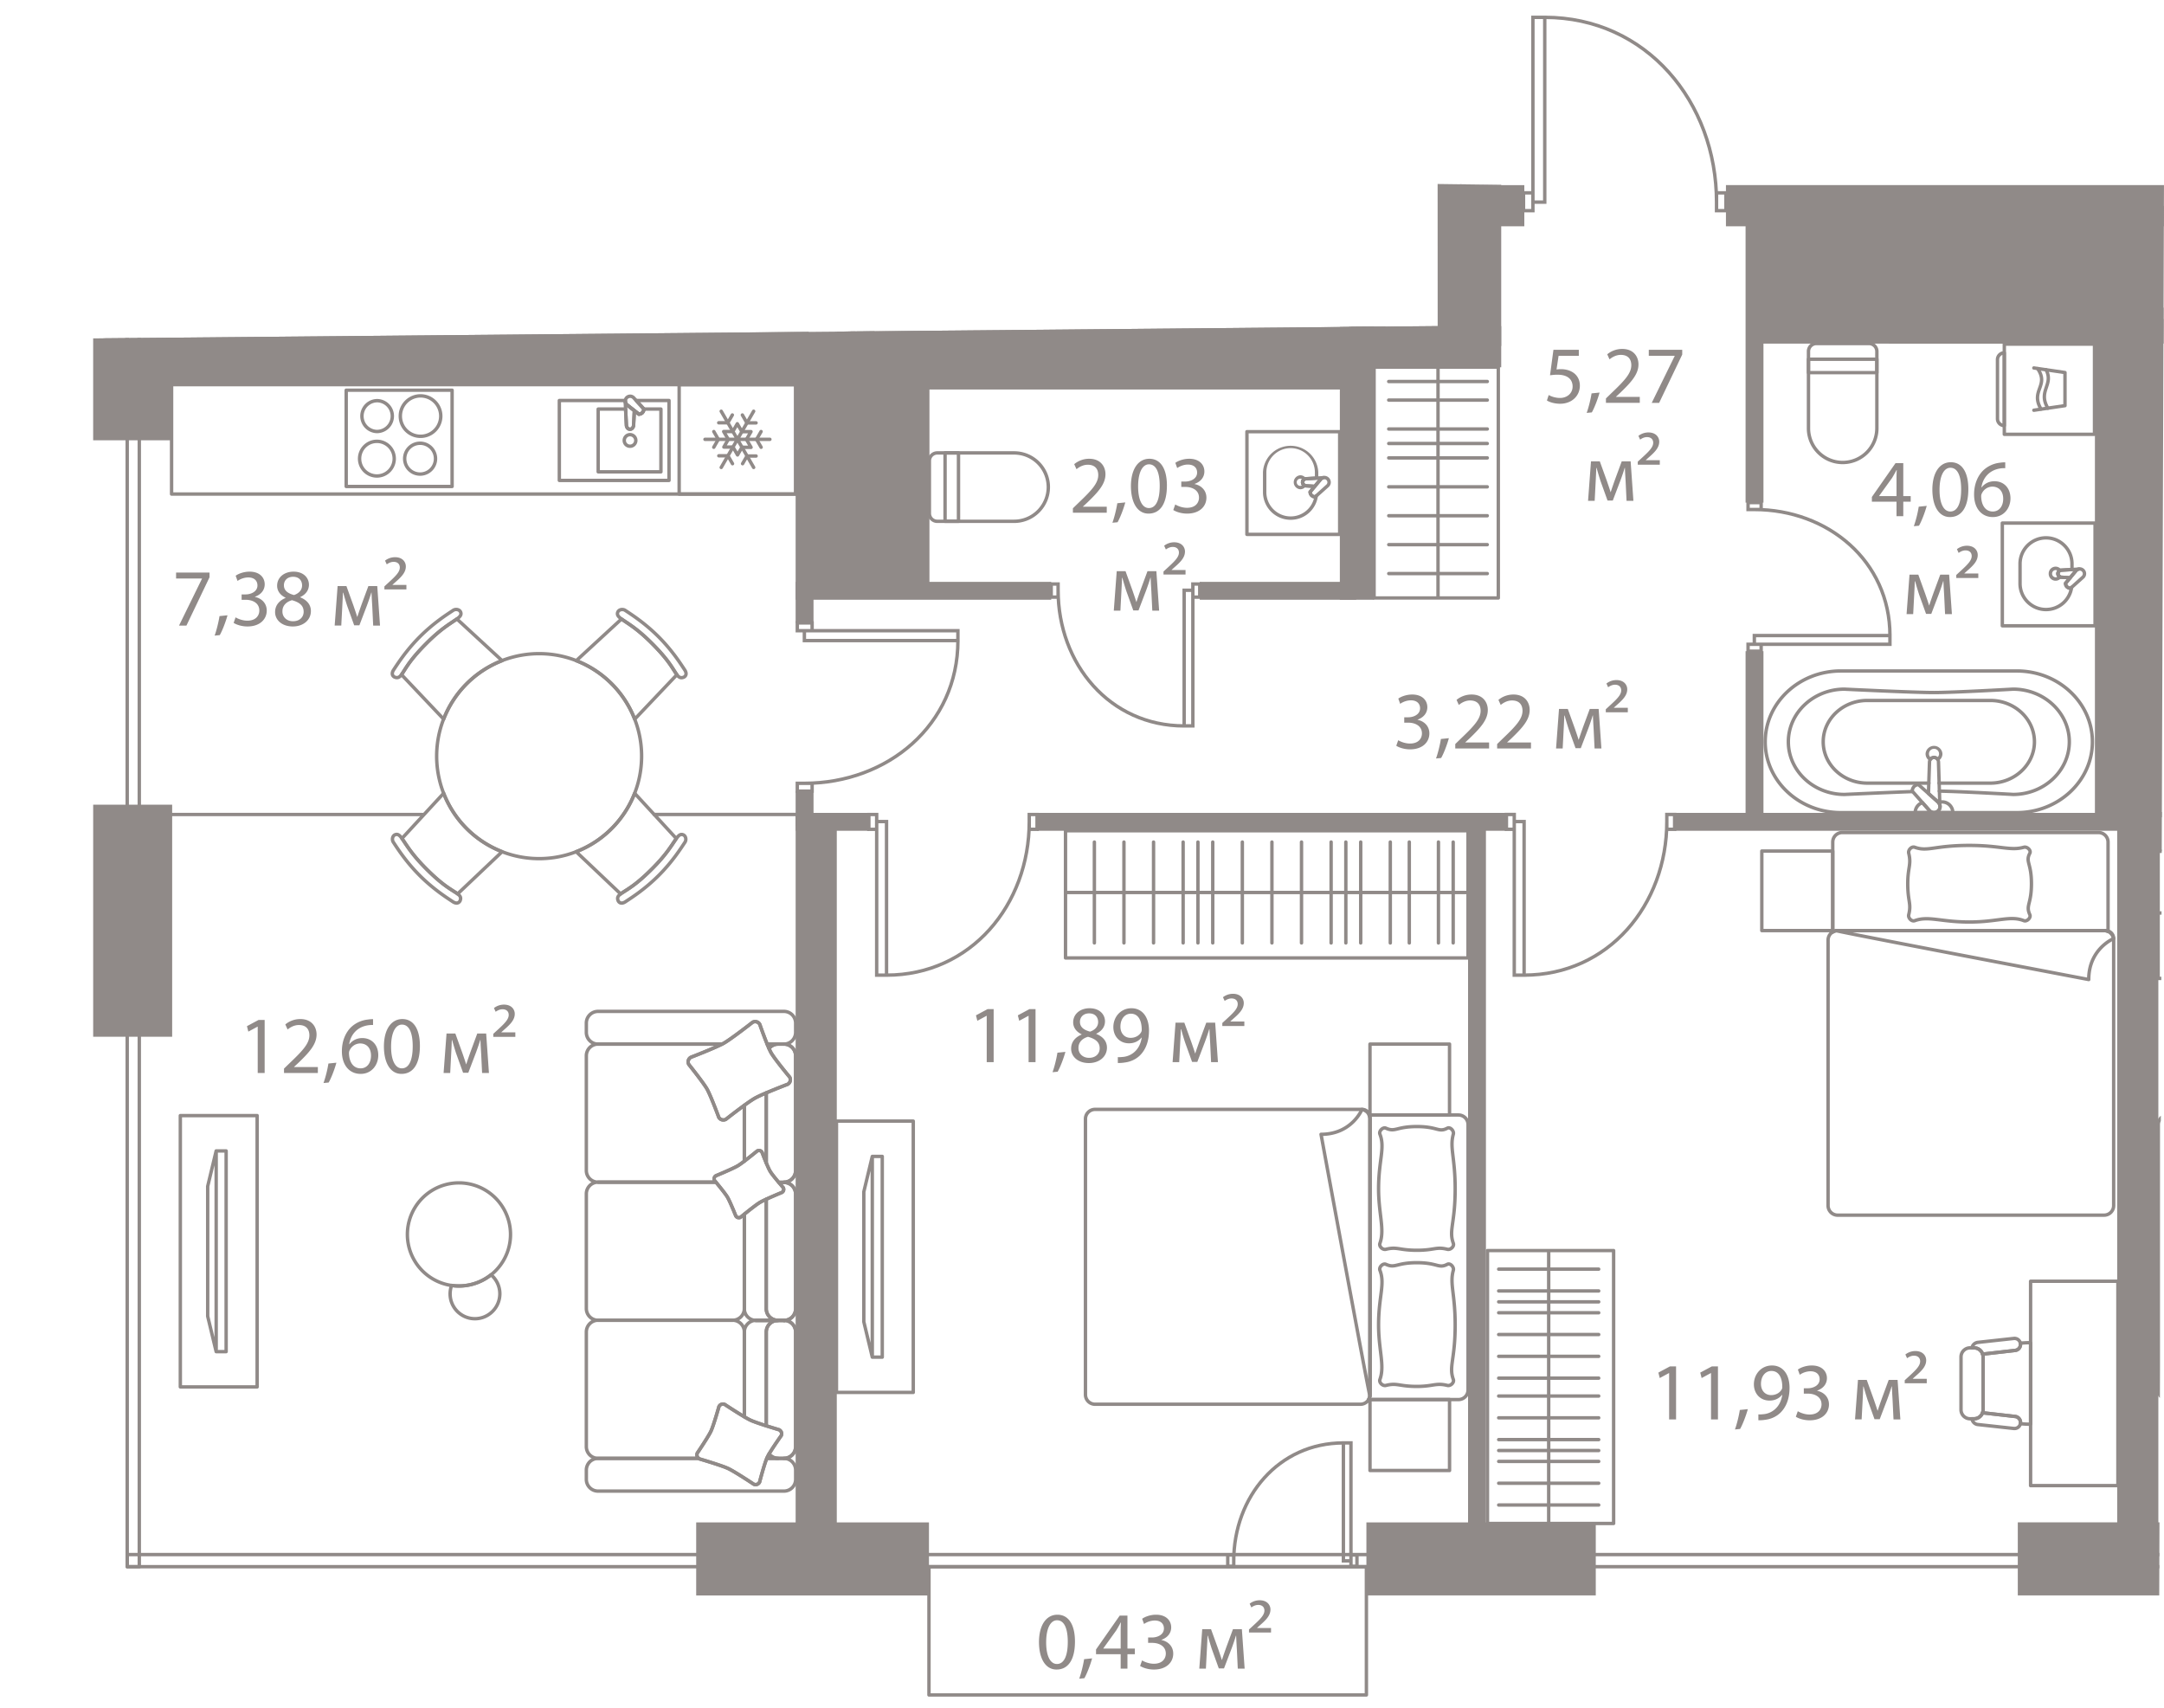 <svg version="1.1" xmlns="http://www.w3.org/2000/svg" xmlns:xlink="http://www.w3.org/1999/xlink" viewBox="1.655 131.842 159.063 125.545"><path d="m107.33 155.81-105.515.964-.16 8.378.047 26.748.557 64.203a3989.058 3989.058 0 0 0 158.083.879l.376-112.108-31.027.301-3.53-10.33-12.128-3.003-.334 13.606-6.373-.083.004 10.445Z" fill="none"></path><path d="m109.823 157.322-97.95.003.002 88.782 58.063-.002v10.311h32.154l.164-10.311 55.023-.002-.003-97.63h-47.453v8.85Z" fill="none"></path><clipPath id="a"><path d="m107.33 155.81-105.515.964-.16 8.378.047 26.748.557 64.203a3989.058 3989.058 0 0 0 158.083.879l.376-112.108-31.027.301-3.53-10.33-12.128-3.003-.334 13.606-6.373-.083.004 10.445Z" fill="none"></path></clipPath><g clip-path="url(#a)"><g data-name="Окна" fill="none" stroke="#908a88" stroke-linecap="round" stroke-linejoin="round" stroke-width=".25"><path d="M11.009 246.1h483.527v.889H11.009z"></path><path d="M11.006 11.715h.888v235.28h-.888zm58.932 235.278h32.153v9.423H69.938zM1.583 120.132h9.423v27.016H1.583z"></path></g><path fill="none" stroke="#908a88" stroke-dasharray="0 0 0 0 0 0 0 0 0 0 0 0" stroke-linecap="round" stroke-linejoin="round" stroke-width=".249" d="M49.74 191.704h10.397m-45.827.001h18.4" data-name="Пунктир"></path><g data-name="Двери" fill="none" stroke="#908a88" stroke-miterlimit="10" stroke-width=".25"><path d="M127.827 146.7c0-7.377-5.171-13.583-12.625-13.583m-.872.001h.871V146.7h-.87zm13.497 12.898h.692v1.311h-.692zm-14.188.001h.691v1.31h-.691zm-21.718-17.361c0 5.413-3.795 9.968-9.265 9.968m-.64-9.968h.64v9.968h-.64zm-2.586 46.57c0 5.413 3.795 9.968 9.265 9.968m0-9.969h.64v9.968h-.64zm-9.773-.459h.507v.961h-.507zm10.413-.001h.507v.962h-.507zm41.271-5.475c5.413 0 9.968 3.794 9.968 9.264m-9.968.001h9.967v.64h-9.967zm-.461-9.773h.962v.507h-.962zm0 10.413h.962v.507h-.962zm-69.364 10.217c6.128 0 11.285-4.297 11.285-10.49m-11.286-.724h11.285v.724H60.78zm-.52 11.214h1.089v.575h-1.09zm0-11.789h1.088v.575H60.26zm17.049 14.603c0 6.129-4.297 11.286-10.49 11.286m-.724-11.286h.724v11.285h-.724zm11.214-.521h.574v1.089h-.574zm-11.789 0h.574v1.09h-.574zm58.653.52c0 6.129-4.296 11.285-10.49 11.286m-.724-11.286h.724v11.285h-.724zm11.214-.521h.574v1.089h-.574zm-11.789 0h.575v1.089h-.575zM11.407 137.253c4.708 0 8.67 3.301 8.67 8.06m-8.671 0h8.67v.556h-8.67z"></path><path d="M11.006 136.812h.837v.441h-.837zm0 9.057h.837v.441h-.837zM92.34 246.562c0-4.708 3.301-8.67 8.06-8.67m0 0h.556v8.67h-.556zm-8.5 8.234h.44v.837h-.44zm9.056 0h.441v.836h-.441z"></path></g><g data-name="Техзоны" fill="#908a88"><path d="M100.799 129.002h8.91v28.3h-8.91zm39.714 17.969h47.166v10.13h-47.166z"></path><path d="M130.859 147.482h11.82v9.6h-11.82zm-70.377 10.501h9.477v16.95h-9.477z"></path></g><g fill="#908a88" data-name="Стены"><path d="M100.799 139.965h8.91v1.315h-8.91zm40.625 8.215h1.315v8.91h-1.315z"></path><path d="M130.951 155.775h11.788v1.315h-11.788z"></path><path d="M141.803 154.454h15.644v2.636h-15.644zm18.129-.001h15.643v2.636h-15.643zm-91.29 3.14h1.315v17.504h-1.315zm-8.505 33.993h5.383v1.315h-5.383zm17.746-.001h34.497v1.315H77.883zm46.864-.001h34.819v1.315h-34.819z"></path><path d="M129.962 179.702h1.315v12.206h-1.315zm25.678-24.771h2.4v36.976h-2.4zm4.05.36h2.4v36.616h-2.4zm-29.728-8.289h1.315v21.78h-1.315zm-20.399 45.226h1.315v52.386h-1.315zm-32.1-63.765h1.316v12.42h-1.316z"></path><path d="M159.9 191.52h16.365v2.88H159.9zm-96.061-51.952h14.445v1.315H63.839zm-3.702 35.038h18.785v1.315H60.137zm29.705-.001h11.5v1.315h-11.5z"></path><path d="M100.14 157.693h2.515v18.227h-2.516zm-.001-28.95h2.515v27.983h-2.515z"></path><path d="M100.976 140.683h2.515v16.043h-2.515zm-32.336 16.97h34.02v2.818H68.64zm-8.503 32.334h1.316v2.536h-1.316zm0-32.003h1.315v19.64h-1.315z"></path><path d="M63.84 154.115h38.82v2.368H63.84z"></path><path d="M63.181 125.884h1.315v30.93h-1.315z"></path><path d="M64.019 140.226h1.918v16.588h-1.918zM13.86 155.824h47.25v4.288H13.86zm46.278 35.88h3.025v54.095h-3.025zm48.838-64.672h3.025v30.24h-3.025z"></path><path d="M9.251 155.811h102.75v3.025H9.252zm119.268-10.364h60.78v3.025h-60.78zm-17.91.001h3.09v3.026h-3.09z"></path><path d="M157.278 146.491h3.025v98.392h-3.025z"></path><path d="M149.971 243.731h16.86v5.368h-16.86zm-47.88.001h16.86v5.368h-16.86zM8.504 190.985h5.806v17.054H8.504zm-.001-43.837h5.806v17.054H8.503zm44.325 96.586h17.11v5.368h-17.11z"></path></g><g data-name="СУ" fill="#908a88"><path d="M139.738 157.67v5.652a2.64 2.64 0 0 1-2.638 2.637 2.64 2.64 0 0 1-2.639-2.637v-5.652c0-.39.315-.705.704-.705h3.869c.388 0 .704.316.704.704Zm-5.027 5.652a2.39 2.39 0 0 0 2.387 2.387 2.39 2.39 0 0 0 2.39-2.387v-5.653a.455.455 0 0 0-.454-.454h-3.87a.455.455 0 0 0-.453.455v5.652Z"></path><path d="M139.737 158.243v.987a.125.125 0 0 1-.125.125h-5.026a.125.125 0 0 1-.126-.124v-.988c0-.069.057-.125.125-.125h5.027c.07 0 .125.056.125.125Zm-.25.862v-.737h-4.777v.738h4.777Zm-39.297-25.337v3.87a.705.705 0 0 1-.705.703h-5.652a2.64 2.64 0 0 1-2.637-2.637 2.64 2.64 0 0 1 2.637-2.64h5.652c.389 0 .705.316.705.704Zm-8.744 1.934a2.39 2.39 0 0 0 2.387 2.39h5.652c.25 0 .455-.204.455-.454v-3.87a.455.455 0 0 0-.455-.454h-5.652a2.39 2.39 0 0 0-2.387 2.388Z"></path><path d="M99.037 133.189v5.027a.125.125 0 0 1-.125.125h-.988a.125.125 0 0 1-.125-.125v-5.027c0-.069.056-.125.125-.125h.988c.068 0 .125.056.125.125Zm-.25 4.902v-4.777h-.738v4.777h.738Zm-19.951 29.551a2.64 2.64 0 0 1-2.636 2.64h-5.653a.705.705 0 0 1-.704-.704v-3.87c0-.387.315-.703.704-.703H76.2a2.64 2.64 0 0 1 2.637 2.637Zm-8.743 1.936c0 .25.204.454.454.454H76.2a2.39 2.39 0 0 0 2.386-2.388 2.39 2.39 0 0 0-2.387-2.389h-5.652a.455.455 0 0 0-.454.454v3.87Z"></path><path d="M72.233 165.13v5.026a.125.125 0 0 1-.125.125h-.987a.125.125 0 0 1-.125-.125v-5.026c0-.07.056-.125.125-.125h.987c.069 0 .125.056.125.125Zm-.25 4.901v-4.776h-.737v4.777h.737Zm83.598 16.33c0 2.94-2.548 5.331-5.681 5.331h-12.937c-3.133 0-5.681-2.39-5.681-5.33s2.548-5.331 5.681-5.331H149.9c3.132 0 5.681 2.391 5.681 5.33Zm-24.05.001c0 2.801 2.437 5.08 5.432 5.08H149.9c2.995 0 5.431-2.28 5.431-5.08 0-2.802-2.436-5.082-5.431-5.081h-12.937c-2.995 0-5.432 2.28-5.431 5.081Z"></path><path d="M153.883 186.361c0 2.203-1.909 3.994-4.255 3.994-.044-.002-3.72-.212-5.424-.244a.125.125 0 0 1-.123-.125v-.002a.125.125 0 0 1 .128-.123c1.709.032 5.389.242 5.426.244 2.201 0 3.998-1.68 3.998-3.744s-1.797-3.743-4.005-3.743c-.037.002-4.368.249-5.816.249-1.503 0-6.533-.246-6.583-.249-2.202 0-3.998 1.68-3.998 3.744s1.796 3.744 4.004 3.744c.025-.002 3.08-.14 4.977-.21a.125.125 0 0 1 .13.12c-.006.056-.053.128-.121.13-1.896.069-4.95.208-4.98.21-2.351 0-4.26-1.792-4.26-3.994s1.908-3.994 4.254-3.994c.057.003 5.08.249 6.577.249 1.44 0 5.765-.247 5.808-.25 2.354 0 4.263 1.792 4.263 3.994Z"></path><path d="M151.32 186.362c0 1.743-1.511 3.162-3.368 3.162h-3.766a.125.125 0 0 1 0-.25h3.766c1.72 0 3.118-1.307 3.118-2.912s-1.399-2.913-3.118-2.913h-9.043c-1.718 0-3.116 1.307-3.116 2.913s1.398 2.912 3.117 2.912h4.525a.125.125 0 0 1 0 .25h-4.525c-1.857 0-3.367-1.418-3.367-3.162s1.51-3.163 3.366-3.163h9.043c1.857 0 3.368 1.419 3.368 3.163Z"></path><path d="M144.433 187.246a.606.606 0 0 1-.286.511.125.125 0 0 1-.171-.033.2.2 0 0 0-.163-.092.202.202 0 0 0-.164.092.125.125 0 0 1-.171.033.606.606 0 0 1-.286-.511.621.621 0 0 1 1.24 0Zm-.344.235a.343.343 0 0 0 .094-.235.37.37 0 0 0-.74 0c0 .087.032.17.093.235a.436.436 0 0 1 .553 0Zm.295 3.635a.576.576 0 0 1-.576.576.566.566 0 0 1-.438-.212l-1.259-1.421a.12.12 0 0 1-.03-.095.727.727 0 0 1 .183-.413.624.624 0 0 1 .407-.167c.031 0 .061.01.084.031l1.42 1.266a.565.565 0 0 1 .209.435Zm-2.046-1.179 1.221 1.38a.32.32 0 0 0 .249.125c.18 0 .326-.146.326-.326a.315.315 0 0 0-.121-.246l-1.383-1.231a.355.355 0 0 0-.189.089.443.443 0 0 0-.103.21Z"></path><path d="M145.32 191.567a.125.125 0 0 1-.124.125h-2.767a.125.125 0 0 1-.125-.125.91.91 0 0 1 .617-.854.126.126 0 0 1 .135.035l.503.57a.32.32 0 0 0 .249.124c.18 0 .326-.146.326-.326a.316.316 0 0 0-.118-.241.128.128 0 0 1-.036-.139.125.125 0 0 1 .117-.081h.311c.504 0 .913.409.913.912Zm-1.038-.125h.777a.664.664 0 0 0-.65-.537h-.068a.585.585 0 0 1-.059.537Zm-1.716 0h.77l-.408-.462a.662.662 0 0 0-.362.462Z"></path><path d="M144.368 191.048a.125.125 0 0 1-.249.02.32.32 0 0 0-.106-.198l-.69-.615a.139.139 0 0 1-.043-.097l.077-2.324a.456.456 0 0 1 .91.004l.1 3.206v.004Zm-.836-.94.572.51-.087-2.776a.206.206 0 0 0-.204-.21.206.206 0 0 0-.206.206l-.075 2.27Zm-64.74-49.225v13.232a.125.125 0 0 1-.125.125H65.939a.125.125 0 0 1-.125-.124v-13.232c0-.07.056-.125.125-.125h12.728c.068 0 .125.056.125.124Zm-.25 13.107v-12.982H66.064v12.983h12.478Z"></path><path d="M77.85 143.08v8.838c0 .7-.57 1.271-1.27 1.271h-8.266c-.7 0-1.271-.57-1.271-1.27v-4.031c0-.067.053-.123.12-.125l2.3-.076a.188.188 0 0 0 .192-.187.188.188 0 0 0-.187-.188l-2.304-.071a.125.125 0 0 1-.121-.125v-4.035c0-.7.57-1.271 1.271-1.271h8.265c.7 0 1.271.57 1.271 1.27Zm-10.557 8.838c0 .563.458 1.021 1.021 1.021h8.265c.563 0 1.021-.458 1.021-1.02v-8.838c0-.563-.458-1.021-1.02-1.021h-8.266c-.563 0-1.021.458-1.021 1.02v3.914l2.178.068a.437.437 0 0 1-.003.875l-2.175.072v3.91Zm-.484-4.014v.16c0 .48-.39.87-.87.87a.125.125 0 0 1-.125-.126v-1.306a.125.125 0 0 1 .25 0c0 .079.031.152.088.207.056.055.13.083.208.08l.32-.01c.034-.001.066.011.09.035s.039.056.039.09Zm-.745.767a.621.621 0 0 0 .495-.608v-.03l-.19.006a.536.536 0 0 1-.305-.082v.714Z"></path><path d="M66.809 146.936v.164a.125.125 0 0 1-.13.125l-.319-.01a.286.286 0 0 0-.296.287.125.125 0 0 1-.25 0v-1.311c0-.07.056-.125.125-.125.48 0 .87.39.87.87Zm-.25.036v-.036c0-.3-.213-.55-.495-.608v.72a.53.53 0 0 1 .304-.083l.19.007Zm-.195.118v-.003.003Zm4.456.41a1.04 1.04 0 0 1-1.04 1.039 1.03 1.03 0 0 1-.964-.664.124.124 0 0 1 .112-.17l.535-.018a.188.188 0 0 0 .192-.187.188.188 0 0 0-.187-.188l-.54-.017a.127.127 0 0 1-.1-.056.13.13 0 0 1-.012-.114 1.03 1.03 0 0 1 .964-.665c.573 0 1.04.467 1.04 1.04Zm-1.685.448c.145.211.382.34.645.34a.79.79 0 0 0 0-1.578c-.263 0-.5.13-.645.342l.336.01a.437.437 0 0 1-.003.875l-.333.011Z"></path><path d="M69.905 147.5c0 .24-.195.436-.436.437l-3.1.102a.532.532 0 0 1-.391-.15.55.55 0 0 1 0-.772.534.534 0 0 1 .39-.152l3.103.097c.238 0 .434.197.434.438Zm-3.841.002c0 .079.031.152.088.207.056.055.13.083.208.08l3.104-.102h.004a.187.187 0 1 0 0-.375l-3.108-.097a.286.286 0 0 0-.296.287Zm34.171-4.198v7.546a.125.125 0 0 1-.125.125h-6.817a.125.125 0 0 1-.125-.125v-7.546c0-.069.056-.125.125-.125h6.817c.069 0 .125.056.125.125Zm-.25 7.421v-7.296h-6.567v7.296h6.567Z"></path><path d="M98.538 146.296v.42c0 .066-.051.12-.118.125l-.768.046a.135.135 0 1 0-.007.27l.64.04a.124.124 0 0 1 .089.205l-.305.369c.006.035.023.086.06.124s.095.059.139.07l.033-.03a.125.125 0 0 1 .207.111 2.016 2.016 0 0 1-2.004 1.735 2.036 2.036 0 0 1-2.034-2.033v-1.452c0-1.122.912-2.034 2.034-2.034s2.034.912 2.034 2.034Zm-.25.302v-.302c0-.983-.8-1.784-1.784-1.784s-1.784.8-1.784 1.784v1.452c0 .983.8 1.783 1.784 1.783.818 0 1.51-.544 1.716-1.32a.557.557 0 0 1-.268-.14c-.136-.136-.127-.328-.139-.34a.12.12 0 0 1 .03-.08l.182-.22-.388-.024c-.205 0-.377-.172-.377-.384s.172-.386.385-.386l.643-.039Z"></path><path d="M97.65 146.795c0 .01 0 .019-.003.028a.125.125 0 0 1-.064.083.132.132 0 0 0 0 .233.127.127 0 0 1 .064.083.128.128 0 0 1-.022.101.508.508 0 0 1-.408.213.515.515 0 1 1 0-1.03c.16 0 .31.079.41.215a.126.126 0 0 1 .023.074Zm-.39.228c0-.086.028-.166.08-.232a.237.237 0 0 0-.123-.034.265.265 0 1 0 0 .53.24.24 0 0 0 .122-.034.374.374 0 0 1-.08-.23Z"></path><path d="M99.04 146.686c0 .059-.04.11-.1.122a.232.232 0 0 0-.135.073l-.431.52a.123.123 0 0 1-.104.046l-.63-.04a.385.385 0 0 1 .005-.77l1.263-.076a.125.125 0 0 1 .132.109v.016Zm-.818.507.297-.358-.866.052c-.082 0-.143.06-.143.136 0 .074.06.134.135.134h.008l.569.036Zm-.577.09v-.004.003Z"></path><path d="M99.457 147.026c0 .14-.064.273-.177.366l-.89.8a.124.124 0 0 1-.095.031.6.6 0 0 1-.343-.152c-.136-.136-.127-.328-.139-.34 0-.029.01-.057.029-.08l.77-.928a.472.472 0 0 1 .366-.177.48.48 0 0 1 .48.48Zm-1.19.939.85-.763a.23.23 0 0 0 .09-.176.23.23 0 0 0-.23-.23.225.225 0 0 0-.172.085l-.736.89c.006.035.023.086.06.124s.095.059.139.07Zm1.986 15.605v7.546a.125.125 0 0 1-.125.125H93.31a.125.125 0 0 1-.125-.125v-7.546c0-.07.056-.125.125-.125h6.817c.068 0 .125.055.125.124Zm-.25 7.42v-7.296h-6.567v7.297h6.567Z"></path><path d="M98.555 166.562v.42c0 .066-.051.12-.117.125l-.768.046a.137.137 0 0 0-.143.136c0 .074.06.134.135.134l.641.04a.124.124 0 0 1 .088.206l-.305.367c.007.035.023.087.06.125s.095.059.14.07l.033-.03a.125.125 0 0 1 .207.112 2.016 2.016 0 0 1-2.004 1.734 2.036 2.036 0 0 1-2.034-2.034v-1.45a2.035 2.035 0 0 1 4.067 0v-.001Zm-.25.302v-.302c0-.983-.8-1.784-1.783-1.784s-1.784.8-1.784 1.784v1.451c0 .984.8 1.784 1.784 1.784.818 0 1.51-.544 1.715-1.32a.557.557 0 0 1-.267-.14.498.498 0 0 1-.14-.34c0-.03.011-.057.03-.08l.182-.22-.387-.025a.383.383 0 0 1-.378-.383c0-.213.173-.386.385-.386l.643-.039Z"></path><path d="M97.668 167.06a.126.126 0 0 1-.066.11.133.133 0 0 0 0 .235.127.127 0 0 1 .062.083.128.128 0 0 1-.021.101.508.508 0 0 1-.409.213.516.516 0 0 1 0-1.03c.16 0 .31.079.41.214a.125.125 0 0 1 .024.075Zm-.39.229c0-.085.028-.167.08-.232a.233.233 0 0 0-.124-.034.265.265 0 0 0 0 .53c.049 0 .09-.015.123-.034a.374.374 0 0 1-.08-.23Z"></path><path d="M99.058 166.952c0 .059-.041.11-.1.122a.23.23 0 0 0-.134.074l-.433.52a.124.124 0 0 1-.104.045l-.629-.04a.385.385 0 0 1 .004-.77l1.264-.076a.125.125 0 0 1 .131.11l.001.015Zm-.818.508.297-.36-.867.053a.137.137 0 0 0-.143.136c0 .074.06.134.135.134h.008l.57.037Zm-.578.088v-.003.003Z"></path><path d="M99.475 167.292c0 .14-.065.273-.177.365l-.891.8a.124.124 0 0 1-.094.032.6.6 0 0 1-.343-.152.517.517 0 0 1-.14-.339.12.12 0 0 1 .03-.08l.77-.93a.471.471 0 0 1 .365-.176.48.48 0 0 1 .48.48Zm-1.19.939.85-.763a.23.23 0 0 0 .09-.176.23.23 0 0 0-.23-.23.223.223 0 0 0-.172.085l-.737.89c.007.034.023.086.06.124s.096.059.14.07Zm57.491 2.057v7.547a.125.125 0 0 1-.125.125h-6.817a.125.125 0 0 1-.125-.125v-7.547c0-.069.056-.125.125-.125h6.817c.069 0 .125.056.125.125Zm-.25 7.422v-7.297h-6.567v7.297h6.567Z"></path><path d="M154.079 173.28v.42c0 .066-.052.12-.118.125l-.768.047c-.082 0-.143.06-.143.135 0 .074.06.135.135.135l.64.04a.125.125 0 0 1 .089.204l-.305.37a.252.252 0 0 0 .06.124.32.32 0 0 0 .14.07l.033-.03a.124.124 0 0 1 .142-.018.12.12 0 0 1 .065.129 2.016 2.016 0 0 1-2.004 1.735 2.036 2.036 0 0 1-2.034-2.034v-1.451c0-1.122.912-2.034 2.034-2.034s2.033.912 2.034 2.033Zm-.25.303v-.303c0-.983-.8-1.783-1.784-1.783s-1.784.8-1.784 1.784v1.451c0 .984.8 1.784 1.784 1.784.818 0 1.51-.545 1.715-1.321a.556.556 0 0 1-.267-.139c-.137-.137-.133-.313-.139-.34 0-.03.01-.057.029-.08l.182-.22-.387-.025c-.205 0-.378-.172-.378-.384s.173-.385.385-.385l.644-.04Z"></path><path d="M153.19 173.78c0 .009 0 .018-.002.027a.127.127 0 0 1-.064.083.133.133 0 0 0 0 .233.127.127 0 0 1 .063.083.126.126 0 0 1-.021.102.508.508 0 0 1-.924-.301.508.508 0 0 1 .925-.301.124.124 0 0 1 .024.073Zm-.39.227c0-.085.029-.166.08-.231a.236.236 0 0 0-.123-.035c-.146 0-.265.12-.265.265s.119.265.265.265c.049 0 .09-.014.122-.034a.378.378 0 0 1-.079-.23Z"></path><path d="M154.581 173.67c0 .06-.041.11-.1.123a.234.234 0 0 0-.136.073l-.431.52a.123.123 0 0 1-.104.045l-.629-.04a.385.385 0 0 1 .004-.77l1.264-.076a.125.125 0 0 1 .131.11l.001.015Zm-.819.508.297-.359-.866.053c-.082 0-.143.06-.143.135 0 .074.06.135.135.135h.008l.57.036Zm-.577.089v-.003.003Z"></path><path d="M154.998 174.01c0 .14-.064.274-.177.366l-.891.8a.126.126 0 0 1-.095.032.602.602 0 0 1-.342-.152c-.137-.137-.133-.313-.139-.34 0-.03.01-.057.029-.08l.77-.929a.472.472 0 0 1 .365-.177.48.48 0 0 1 .48.48Zm-1.19.94.85-.764a.227.227 0 0 0 .09-.176.23.23 0 0 0-.23-.23.225.225 0 0 0-.172.086l-.737.889a.252.252 0 0 0 .06.125.321.321 0 0 0 .139.07Z"></path></g><g data-name="Мебель new" fill="none" stroke="#908a88" stroke-linecap="round" stroke-linejoin="round" stroke-width=".25"><path d="M14.452 147.264h18.896v8.41H14.452zm18.896 4.082H14.452m1.155-3.336v6.673m1.49-6.673v6.673m4.643-6.673v6.673m-2.322-6.673v6.672m4.644-6.67v6.668m2.321-6.668v6.668m2.321-6.668v6.668m2.322-6.668v6.668m1.161-6.668v6.668m-11.602-6.668v6.669m82.07 4.143h9.132v16.966h-9.132zm4.7 16.966v-16.966m3.622 1.058h-7.246m7.246 1.364h-7.246m7.246 4.25h-7.246m7.246-2.125h-7.245m7.243 4.251h-7.241m7.241 2.125h-7.24m7.24 2.125h-7.24m7.24 2.126h-7.24m7.24-9.559h-7.241M79.975 192.9h29.587v9.347H79.975zm0 4.537h29.587m-4.318-3.709v7.417m-1.396-7.416v7.416m-4.35-7.416v7.416m2.175-7.415v7.414m-4.351-7.413v7.411m-2.175-7.411v7.411m-2.175-7.411v7.411m-2.175-7.411v7.411m-2.177-7.411.001 7.411m-2.175-7.41v7.41m-2.176-7.41v7.41m-2.174-7.41v7.41m7.613-7.411v7.411m10.871-7.411v7.411m6.807-7.414v7.416m1.083-7.413v7.41m-67.184-21.257a7.532 7.532 0 1 0-.004 15.065 7.532 7.532 0 0 0 .004-15.065m-10.644 1.714h0c.248.112.4.025.59-.264.337-.514.633-1.072 1.775-2.214 1.064-1.065 1.714-1.425 2.215-1.775.263-.185.372-.326.288-.524-.088-.194-.368-.238-.546-.12-.456.304-1.425.914-2.443 1.932-1.013 1.013-1.628 1.984-1.932 2.441-.12.179-.156.399.053.524"></path><path d="m34.266 184.696-3.103-3.274c.02-.028.041-.05.063-.082.338-.514.633-1.073 1.775-2.215 1.064-1.064 1.714-1.424 2.215-1.775l.022-.017 3.325 3.066a7.544 7.544 0 0 0-4.297 4.297Zm12.836 13.37h0c-.112-.248-.025-.4.264-.59.514-.337 1.073-.632 2.215-1.773 1.065-1.064 1.426-1.714 1.776-2.214.185-.263.326-.372.524-.288.194.088.238.368.12.546-.304.456-.915 1.424-1.934 2.442-1.013 1.013-1.984 1.627-2.442 1.93-.178.12-.399.156-.523-.053"></path><path d="m44.005 194.44 3.273 3.106c.028-.021.05-.042.082-.063.514-.338 1.073-.633 2.215-1.775 1.065-1.063 1.426-1.713 1.777-2.214l.017-.021-3.064-3.327a7.544 7.544 0 0 1-4.3 4.295Zm-8.54 3.623h0c.112-.248.025-.4-.264-.59-.514-.337-1.072-.632-2.214-1.775-1.065-1.064-1.425-1.714-1.775-2.215-.185-.263-.326-.371-.524-.287-.194.087-.238.367-.12.546.304.456.914 1.424 1.932 2.443 1.013 1.013 1.984 1.627 2.441 1.931.179.12.399.156.524-.053"></path><path d="m38.563 194.44-3.274 3.102c-.028-.02-.05-.04-.083-.063-.513-.337-1.072-.633-2.214-1.775-1.064-1.064-1.424-1.714-1.775-2.215l-.017-.022 3.066-3.324a7.544 7.544 0 0 0 4.297 4.296Zm13.37-12.836h0c-.248.111-.4.024-.59-.265-.337-.514-.632-1.073-1.773-2.215-1.064-1.065-1.714-1.426-2.214-1.776-.263-.185-.372-.326-.288-.524.088-.194.368-.238.546-.12.456.305 1.424.916 2.442 1.934 1.013 1.013 1.626 1.984 1.93 2.442.12.178.156.399-.053.524"></path><path d="m48.308 184.7 3.105-3.273c-.021-.028-.042-.049-.063-.082-.338-.514-.633-1.073-1.775-2.215-1.063-1.065-1.713-1.426-2.214-1.776-.008-.006-.013-.012-.022-.018l-3.326 3.065a7.544 7.544 0 0 1 4.295 4.299ZM38.07 219.89a3.79 3.79 0 1 1-5.36 5.36 3.79 3.79 0 0 1 5.36-5.36"></path><path d="M37.86 225.637c-.037-.037-.08-.064-.12-.098a3.781 3.781 0 0 1-2.89.777 1.824 1.824 0 0 0 3.01 1.907 1.828 1.828 0 0 0 0-2.586Zm20.978-17.057h-.793c.047.116.093.223.137.323a.846.846 0 0 1 .656-.324Zm-1.53 7.859a.26.26 0 0 1 .359.09s.15.399.311.785v-5.148a9.739 9.739 0 0 0-.84.392 9.832 9.832 0 0 0-.77.521v4.105c.434-.33.94-.745.94-.745h0Zm2.83-6.998v8.427a.862.862 0 0 1-.86.861h0a.86.86 0 0 0 .86-.861v-8.427a.861.861 0 0 0-.86-.862h-.001c.475 0 .86.386.86.862Z"></path><path d="M58.182 208.903c.055.123.107.235.151.312.275.486 1.366 1.791 1.366 1.791a.385.385 0 0 1-.145.526s-.85.325-1.576.634v5.148c.104.248.212.491.288.618.108.18.389.524.619.797h.392a.86.86 0 0 0 .86-.861v-8.427a.861.861 0 0 0-.86-.862h-.439a.846.846 0 0 0-.656.324v0Z"></path><path d="M44.753 207.038v.68c0 .476.385.862.861.862h9.116c.039-.02.087-.043.118-.06.567-.322 2.125-1.543 2.125-1.543a.386.386 0 0 1 .526.146s.283.812.546 1.456h1.232a.86.86 0 0 0 .86-.861v-.68a.861.861 0 0 0-.86-.862H45.614a.862.862 0 0 0-.861.862h0v0Zm8.158 31.598s.803-1.183 1.003-1.61c.197-.426.586-1.802.586-1.802a.324.324 0 0 1 .431-.157s.83.548 1.437.905v-6.236a.861.861 0 0 0-.86-.86s0 0 0 0h-9.893 0a.862.862 0 0 0-.862.862v8.426c0 .476.386.862.862.862h7.398a.32.32 0 0 1-.102-.39v0Z"></path><path d="M55.508 228.876h0a.861.861 0 0 0 .86-.858v-6.937l-.27.219a.26.26 0 0 1-.358-.09s-.425-1.067-.62-1.391c-.152-.255-.636-.845-.84-1.09h-8.665l-.01-.001a.86.86 0 0 0-.852.86v8.426c0 .476.386.862.862.862h9.893v0Zm0 0h0-9.893 9.893zm-1.231-10.15-.092-.11a.261.261 0 0 1 .09-.359s1.24-.511 1.619-.738c.114-.068.287-.194.473-.335v-4.104a52.346 52.346 0 0 0-1.353 1.025.385.385 0 0 1-.526-.145s-.589-1.591-.863-2.076c-.276-.485-1.338-1.807-1.338-1.807a.386.386 0 0 1 .146-.526s1.636-.63 2.297-.971h-9.116a.862.862 0 0 0-.861.861v8.427a.86.86 0 0 0 .853.86l.009-.002h8.662v0Zm2.09-1.542h0v-4.105h0v4.105z"></path><path d="m54.28 218.73-.003-.004h-8.662l-.01.002.01.002h8.665zm2.902 10.155a.856.856 0 0 0-.814.85v6.239c.178.104.34.195.453.248.235.11.715.271 1.158.413v-6.897a.85.85 0 0 1 .767-.842h-1.517c-.016 0-.03-.009-.047-.01Zm1.002 9.82a3.253 3.253 0 0 0-.135.247l-.03.074h.82a.846.846 0 0 1-.655-.321Zm1.954-8.968v8.427a.861.861 0 0 1-.86.862h0c.475 0 .86-.386.86-.862v-8.427a.857.857 0 0 0-.814-.852s0 0 0 0a.856.856 0 0 1 .814.852Zm-3.77-.001v6.236h0v-6.235z"></path><path d="M56.368 221.08v6.954c0 .46.362.826.814.851.017 0 .03-.01.047-.01h1.516a.851.851 0 0 1-.767-.841v-8.052a5.69 5.69 0 0 0-.467.235c-.257.154-.81.594-1.143.863v0Zm3.77-1.474v8.428c0 .46-.362.825-.814.851h0a.856.856 0 0 0 .814-.851v-8.428a.86.86 0 0 0-.86-.86h0a.86.86 0 0 1 .86.86Z"></path><path d="M57.182 228.885c.017.001.03.01.047.01h1.517c.016-.002.03-.009.046-.01-.016 0-.03-.007-.047-.01H57.23c-.016 0-.03.01-.047.01Zm2.142 0h0z"></path><path d="M59.132 219.481s-.65.267-1.154.5v8.053c0 .443.338.793.767.842h.533c.016 0 .03.008.046.01a.856.856 0 0 0 .814-.852v-8.428a.86.86 0 0 0-.86-.86h-.38c.179.21.324.377.324.377a.262.262 0 0 1-.09.358v0Z"></path><path d="M58.839 228.876h-.094c.017.002.03.008.047.01.017-.002.03-.01.047-.01Zm.485.009c-.016 0-.03-.01-.046-.01h0c.016 0 .03.01.046.01h0Zm.814 9.279v-8.427a.856.856 0 0 0-.814-.852c-.016.001-.03.01-.046.01h-.532a.852.852 0 0 0-.768.842v6.897c.495.158.942.29.942.29.163.076.233.27.157.433 0 0-.59.832-.893 1.348.158.191.388.32.655.32h.439a.86.86 0 0 0 .86-.861Z"></path><path d="M59.278 228.895c.016 0 .03-.009.046-.01h0c-.016.001-.03.01-.047.01h0v0Zm-.532 0h.093c-.017 0-.03-.009-.047-.01-.016.001-.03.008-.046.01Z"></path><path d="M58.839 228.895h.438c.017 0 .03-.009.047-.01-.016 0-.03-.01-.047-.01h-.438c-.017 0-.03.01-.047.01.017.001.03.01.047.01Zm-1.782 12.03s-1.39-.925-1.888-1.157c-.498-.232-2.1-.701-2.1-.701-.02-.01-.035-.025-.052-.038h-7.402a.861.861 0 0 0-.862.86v.682c0 .476.386.862.862.862h13.663c.475 0 .86-.386.86-.862v-.682a.861.861 0 0 0-.86-.86h-1.26c-.203.487-.53 1.738-.53 1.738a.325.325 0 0 1-.431.158h0Zm-4.624-31.374s1.847-.71 2.415-1.032c.567-.32 2.125-1.542 2.125-1.542a.386.386 0 0 1 .526.146s.559 1.607.834 2.092c.275.486 1.366 1.791 1.366 1.791a.385.385 0 0 1-.145.526s-1.85.704-2.417 1.026c-.568.322-2.123 1.547-2.123 1.547a.385.385 0 0 1-.526-.145s-.589-1.591-.863-2.076c-.276-.485-1.338-1.807-1.338-1.807a.386.386 0 0 1 .146-.526m1.842 8.706s1.24-.511 1.619-.738c.38-.228 1.414-1.08 1.414-1.08a.261.261 0 0 1 .359.09s.405 1.079.6 1.403c.194.325.955 1.19.955 1.19a.262.262 0 0 1-.09.36s-1.241.508-1.621.735c-.379.227-1.413 1.083-1.413 1.083a.26.26 0 0 1-.358-.09s-.425-1.067-.62-1.391c-.194-.325-.935-1.203-.935-1.203a.26.26 0 0 1 .09-.359"></path><path d="M54.931 235.067s1.392.92 1.89 1.154c.499.231 2.099.703 2.099.703.163.076.233.27.157.433 0 0-.83 1.17-1.028 1.595-.198.427-.56 1.815-.56 1.815a.325.325 0 0 1-.432.158s-1.39-.926-1.888-1.157c-.498-.232-2.1-.701-2.1-.701a.324.324 0 0 1-.158-.431s.803-1.183 1.003-1.61c.197-.426.586-1.802.586-1.802a.324.324 0 0 1 .431-.157m47.425-.361h5.847v5.213h-5.847zm-.001-26.126h5.847v5.213h-5.847zm-20.914 25.765v-20.263c0-.388.315-.703.703-.703h19.508c.389 0 .704.314.704.702v20.264a.704.704 0 0 1-.704.704H82.144a.704.704 0 0 1-.703-.704"></path><path d="M102.356 234.345a.684.684 0 0 1-.114.36h6.617a.704.704 0 0 0 .704-.703v-19.508a.704.704 0 0 0-.704-.703h-6.57c.04.089.067.186.067.29v20.264h0Z"></path><path d="M98.757 215.211c2.268 0 3.01-1.833 3.01-1.833a.59.59 0 0 1 .588.59l.001 20.491c0 .325-3.599-19.248-3.599-19.248m4.327-.012c.396 1.002-.098 1.917-.098 4.011 0 1.878.467 2.995.098 4.011-.082.23.205.5.44.44.834-.208.953.072 2.277.072s1.396-.28 2.24-.072c.236.059.523-.21.44-.44-.349-.97.135-1.426.135-4.011 0-2.302-.416-3.01-.135-4.011.066-.234-.224-.553-.44-.44-.652.34-.694-.118-2.24-.118-1.531 0-1.574.437-2.277.118-.22-.1-.53.214-.44.44m.001 10.006c.395 1.001-.099 1.917-.099 4.01 0 1.878.468 2.996.099 4.012-.083.229.204.5.44.44.834-.209.953.072 2.276.072 1.214 0 1.396-.28 2.24-.072.236.058.523-.211.44-.44-.349-.97.135-1.426.135-4.011 0-2.303-.416-3.01-.135-4.012.066-.234-.224-.552-.44-.44-.652.34-.694-.117-2.24-.117-1.531 0-1.573.437-2.276.118-.221-.1-.53.214-.44.44m57.202-30.797h29.587v9.346h-29.587zm29.587 4.535-29.587.001m7.22 35.399c0 .135.048.254.114.361h-6.617a.704.704 0 0 1-.704-.703v-19.508c0-.389.315-.704.703-.704h6.57a.692.692 0 0 0-.066.29v20.264h0Zm-153.24-74.231h45.876v8.042H14.267z"></path><path d="M27.102 160.52h7.784v7.076h-7.784z"></path><path d="M29.36 164.279a1.273 1.273 0 1 0-.001 2.546 1.273 1.273 0 0 0 0-2.546m3.208.141a1.133 1.133 0 1 0 .001 2.265 1.133 1.133 0 0 0 0-2.265m-.001-3.483a1.486 1.486 0 1 1 0 2.972 1.486 1.486 0 0 1 0-2.972m-3.207.353a1.133 1.133 0 1 1-.002 2.266 1.133 1.133 0 0 1 .001-2.265m22.217-1.179h8.567v8.041h-8.567zm3.092 6.085 2.383-4.13m.001 4.13-2.385-4.13m-1.192 2.065h4.769"></path><path d="m55.497 165.922-.336-.581h-.67m2.737-2.418h-.67l-.335-.58m1.374 1.217-.331.574.335.58m-3.477-1.154.33.574-.334.58m3.11.644-.664-.003-.327.566m.286-1.781.331-.574h-.67l-.335-.58-.33.573h-.672l.34.573-.326.566h.67l.335.58.326-.565.667.007-.336-.58zm-1.04-1.799-.33.574h-.67m-6.87-1.589c0-.2.162-.362.362-.362.113 0 .21.054.275.133l.737.81s-.015.167-.12.27a.401.401 0 0 1-.256.105l-.864-.68a.357.357 0 0 1-.134-.276"></path><path d="m50.83 167.15-8.062.001v-5.874h4.857c-.003.016-.01.032-.01.05 0 .112.054.208.134.274l.864.681s.153-.001.257-.105c.104-.103.12-.27.12-.27l-.575-.63h2.416v5.874h0Z"></path><path d="M50.237 166.52h-4.613v-4.613h2.015l.058 1.163c0 .177.119.321.265.321.147 0 .266-.144.266-.32l.056-1.048.33.26s.152-.002.256-.106c.104-.103.119-.269.12-.27h1.247v4.613h0v0Z"></path><path d="m48.284 162.023-.056 1.047c0 .177-.119.321-.266.321-.146 0-.265-.144-.265-.32l-.083-1.648c0-.022.007-.04.01-.061.01.096.054.18.125.24l.535.42v0Zm-.744 2.191a.424.424 0 1 0 .85 0 .424.424 0 0 0-.85 0m101.44-7.082h6.63v6.63h-6.63z"></path><path d="M148.98 163.121v-5.347a.503.503 0 0 0-.502.502v4.343c0 .278.226.502.503.502m2.171-4.235 2.288.337v2.433l-2.288.337"></path><path d="M151.674 161.9c-.8-1.359.626-1.703-.245-2.965m.751 2.906c-.754-1.28.456-1.721-.132-2.823m-84.302-26.08h6.63v6.63h-6.63zm.641 0h5.348a.503.503 0 0 0-.503-.502H68.89a.503.503 0 0 0-.502.502"></path><path d="m69.924 134.7 2.289.336v2.433l-2.288.338"></path><path d="M70.447 137.714c-.8-1.36.626-1.704-.246-2.966m.752 2.907c-.754-1.28.456-1.722-.132-2.823m75.936 96.073h-.292a.666.666 0 0 0-.667.666v3.88c0 .368.299.666.667.666h.293a.666.666 0 0 0 .666-.667v-3.879a.666.666 0 0 0-.667-.666"></path><path d="m147.382 231.367 2.393-.273a.443.443 0 1 0-.096-.881l-2.653.29a.511.511 0 0 0-.428.402h.16a.66.66 0 0 1 .625.462h0Zm2.787 5.07a.444.444 0 0 0-.394-.49l-2.397-.271a.661.661 0 0 1-.62.44h-.164c.044.216.208.399.433.423l2.652.291a.444.444 0 0 0 .49-.393v0Z"></path><path d="M150.912 236.5v-5.958c-.048-.003-.085-.015-.135-.015-.185 0-.399.014-.623.034.004.016.013.029.014.045a.443.443 0 0 1-.393.488l-2.393.273a.65.65 0 0 1 .042.204v3.88a.65.65 0 0 1-.046.225l2.397.272c.244.026.42.245.394.489-.002.015-.01.027-.014.042.226.02.441.036.622.036.05 0 .087-.012.135-.014h0Z"></path><path d="M150.912 226.011h6.418v15.02h-6.418zm-39.922-2.256h9.273v20.056h-9.273zm4.5 20.056v-20.056m-3.676 1.365h7.352m-7.352 1.602h7.353m-7.353 1.603h7.353m-7.353 1.601h7.353m-7.353 1.602h7.353m-7.353 1.602h7.353m-7.353-5.607h7.353m-7.353 6.922h7.353m-7.353 1.602h7.353m-7.352 1.602h7.352m-7.352 1.602h7.352m-7.352 1.602h7.352m-7.352 1.602h7.352m-7.352-4.005h7.352m11.989-44.06h5.213v5.847h-5.213zm5.574 26.762h19.585a.704.704 0 0 0 .703-.704v-19.507a.704.704 0 0 0-.704-.704H136.73a.704.704 0 0 0-.704.704v19.508c0 .388.316.703.705.703"></path><path d="M136.73 200.237a.684.684 0 0 0-.36.114v-6.617c0-.389.314-.704.702-.704h18.829c.389 0 .704.315.704.703v6.57a.692.692 0 0 0-.29-.066H136.73h0v0Z"></path><path d="M155.185 203.835c0-2.268 1.833-3.01 1.833-3.01a.59.59 0 0 0-.59-.588h-19.812c-.326 0 18.569 3.598 18.569 3.598m-4.769-4.327c-1.002-.395-1.917.099-4.01.099s-2.996-.467-4.012-.098c-.23.082-.5-.205-.44-.44.208-.834-.072-.953-.072-2.277 0-1.214.28-1.395.072-2.24-.059-.236.21-.523.44-.44.97.349 1.426-.135 4.011-.135 2.302 0 3.01.416 4.011.135.234-.067.553.224.44.44-.34.652.118.694.118 2.24 0 1.53-.437 1.573-.118 2.276.1.221-.214.53-.44.44M55.842 129.95h5.847v5.213h-5.847zm-20.915 5.574v19.584c0 .388.316.703.704.703h19.508a.704.704 0 0 0 .704-.703v-19.584a.704.704 0 0 0-.705-.704H35.631a.704.704 0 0 0-.704.704"></path><path d="M55.842 135.524a.684.684 0 0 0-.114-.361h6.618c.388 0 .704.315.704.703v18.828a.704.704 0 0 1-.704.704h-6.57a.692.692 0 0 0 .067-.29v-19.584 0Z"></path><path d="M52.244 153.978c2.268 0 3.01 1.833 3.01 1.833a.59.59 0 0 0 .589-.59V135.41c0-.325-3.599 18.57-3.599 18.57m4.327-4.77c.396-1.002-.098-1.918-.098-4.011 0-1.878.467-2.996.098-4.011-.083-.23.204-.5.44-.44.834.208.953-.072 2.277-.072 1.213 0 1.395.28 2.24.071.235-.058.522.211.44.44-.35.97.135 1.427.135 4.012 0 2.302-.416 3.009-.135 4.01.066.235-.224.553-.44.44-.652-.34-.694.118-2.24.118-1.531 0-1.574-.436-2.277-.117-.22.1-.53-.214-.44-.44M14.91 213.835h5.646v19.94H14.91z"></path><path d="M18.277 216.43h-.733l-.623 2.602v9.55l.624 2.602h.732V216.43zm-.732 0v14.586m45.594-16.776h5.645v19.94h-5.645z"></path><path d="M66.504 216.834h-.732l-.623 2.603v9.55l.624 2.602h.732v-14.755zm-.732 0v14.755"></path></g><path d="M80.669 252.491c0 1.326-.492 2.057-1.355 2.057-.762 0-1.278-.714-1.29-2.003 0-1.307.564-2.027 1.356-2.027.82 0 1.289.731 1.289 1.973Zm-2.117.06c0 1.014.312 1.589.791 1.589.54 0 .798-.63.798-1.625 0-.96-.246-1.589-.792-1.589-.461 0-.797.564-.797 1.625Zm2.43 2.669c.132-.355.294-.996.36-1.434l.588-.06c-.138.51-.402 1.176-.57 1.458l-.378.036Zm3.047-.738v-1.062h-1.811v-.348l1.74-2.488h.569v2.423h.545v.413h-.545v1.062h-.498Zm0-1.475v-1.302c0-.204.006-.407.018-.611h-.018c-.12.228-.216.395-.324.575l-.953 1.325v.013h1.277Zm1.573.869c.15.096.498.246.863.246.678 0 .888-.431.882-.756-.006-.545-.498-.779-1.008-.779h-.293v-.395h.293c.384 0 .87-.199.87-.66 0-.312-.198-.588-.683-.588a1.44 1.44 0 0 0-.78.257l-.138-.383c.204-.15.6-.3 1.02-.3.767 0 1.115.456 1.115.93 0 .402-.24.744-.72.917v.012c.48.096.87.456.87 1.001 0 .624-.486 1.17-1.422 1.17-.437 0-.821-.138-1.013-.264l.144-.408Zm4.422-2.296h.647l.528 1.462c.072.217.198.57.264.798h.012c.066-.216.228-.678.342-.995l.467-1.266h.654l.204 2.903h-.504l-.066-1.385c-.018-.313-.042-.684-.054-1.038H92.5a14.64 14.64 0 0 1-.318.942l-.557 1.463h-.384l-.516-1.433c-.09-.276-.216-.696-.288-.965h-.024c-.012.341-.03.725-.048 1.043l-.071 1.373h-.486l.216-2.903Zm3.438.024.377-.348c.498-.456.756-.738.756-1.044 0-.227-.144-.414-.456-.414-.21 0-.39.103-.503.187l-.126-.277a1.2 1.2 0 0 1 .731-.252c.564 0 .798.36.798.678 0 .456-.342.786-.798 1.182l-.186.168v.011h1.026v.33h-1.62v-.221ZM6.561 139.54c1.325 0 2.057.49 2.057 1.354 0 .762-.714 1.277-2.003 1.29-1.307 0-2.027-.564-2.027-1.356 0-.82.731-1.289 1.973-1.289Zm.06 2.116c1.013 0 1.59-.312 1.59-.792 0-.539-.63-.796-1.626-.796-.96 0-1.59.245-1.59.79 0 .462.565.798 1.626.798Zm2.669-2.43a8.495 8.495 0 0 0-1.434-.36l-.06-.587c.51.137 1.176.4 1.458.569l.036.378Zm-1.344-1.542a1.76 1.76 0 0 0 .246-.863c0-.678-.432-.888-.755-.882-.546.006-.78.498-.78 1.008v.293H6.26v-.293c0-.384-.198-.87-.66-.87-.311 0-.587.198-.587.684 0 .311.138.611.258.78l-.384.137c-.15-.204-.3-.6-.3-1.02 0-.767.456-1.115.93-1.115.402 0 .743.24.917.72h.012c.096-.48.456-.87 1.001-.87.624 0 1.17.486 1.17 1.422 0 .437-.138.821-.264 1.012l-.408-.143Zm-2.92-5.177c-.006.107 0 .246.024.397.138.826.744 1.264 1.385 1.354v-.019a1.16 1.16 0 0 1-.45-.94c0-.69.498-1.176 1.26-1.176.713 0 1.373.486 1.373 1.296 0 .833-.648 1.38-1.661 1.38-.768 0-1.373-.277-1.757-.661a2.124 2.124 0 0 1-.576-1.247 2.544 2.544 0 0 1-.03-.384h.432Zm2.249.15c-.558 0-.894.318-.894.803 0 .319.198.612.48.756a.45.45 0 0 0 .234.06c.641-.012 1.115-.306 1.115-.857 0-.457-.378-.762-.935-.762Zm13.323 74.64h-.011l-.678.365-.102-.401.851-.456h.45v3.898h-.51v-3.406Zm1.933 3.406v-.324l.414-.401c.996-.948 1.445-1.451 1.451-2.04 0-.395-.192-.761-.773-.761-.354 0-.648.18-.828.33l-.168-.372c.27-.228.654-.396 1.104-.396.839 0 1.193.576 1.193 1.133 0 .72-.522 1.302-1.343 2.093l-.312.288v.012h1.75v.438h-2.488Zm2.904.737a8.57 8.57 0 0 0 .36-1.433l.587-.06c-.138.51-.401 1.176-.57 1.458l-.377.036Zm3.641-4.263c-.108-.006-.246 0-.396.024-.827.138-1.265.744-1.355 1.385h.018c.185-.246.51-.45.941-.45.69 0 1.176.498 1.176 1.26 0 .714-.486 1.373-1.296 1.373-.833 0-1.379-.648-1.379-1.661 0-.768.276-1.373.66-1.757a2.12 2.12 0 0 1 1.247-.575 2.41 2.41 0 0 1 .384-.03v.431Zm-.15 2.249c0-.558-.318-.894-.804-.894a.867.867 0 0 0-.755.48.45.45 0 0 0-.06.234c.012.642.305 1.116.857 1.116.456 0 .762-.378.762-.936Zm3.594-.714c0 1.325-.493 2.057-1.356 2.057-.762 0-1.277-.713-1.29-2.003 0-1.307.565-2.027 1.356-2.027.821 0 1.29.732 1.29 1.973Zm-2.118.06c0 1.013.312 1.59.792 1.59.54 0 .797-.63.797-1.625 0-.96-.245-1.59-.791-1.59-.462 0-.798.564-.798 1.625Zm4.075-.971h.647l.528 1.463c.072.216.198.57.264.798h.012c.066-.216.228-.678.342-.996l.467-1.265h.654l.204 2.902h-.504l-.066-1.385c-.018-.312-.042-.684-.054-1.037h-.018c-.078.263-.156.498-.318.94l-.557 1.464h-.384l-.516-1.433c-.09-.276-.215-.696-.288-.966h-.024c-.011.342-.03.726-.048 1.044l-.071 1.373h-.486l.216-2.902Zm3.438.023.378-.347c.497-.456.755-.738.755-1.043 0-.229-.144-.414-.456-.414-.21 0-.39.101-.503.185l-.126-.275a1.2 1.2 0 0 1 .731-.252c.564 0 .798.36.798.678 0 .455-.342.785-.798 1.181l-.186.167v.013h1.026v.33h-1.62v-.223Zm79.79-49.828h-1.488l-.15 1.001c.09-.011.174-.023.318-.023.3 0 .6.065.84.21.306.174.557.51.557 1 0 .763-.605 1.332-1.45 1.332-.427 0-.786-.12-.972-.24l.132-.402c.162.097.48.216.833.216.498 0 .924-.323.924-.846-.006-.503-.342-.863-1.121-.863-.223 0-.396.025-.54.042l.251-1.871h1.866v.444Zm.577 4.192c.132-.354.294-.995.36-1.434l.588-.06c-.139.51-.402 1.176-.57 1.458l-.378.036Zm1.416-.738v-.324l.413-.401c.996-.947 1.446-1.451 1.452-2.04 0-.395-.192-.761-.774-.761-.354 0-.648.18-.827.33l-.168-.372c.27-.227.653-.395 1.103-.395.84 0 1.193.575 1.193 1.132 0 .72-.522 1.302-1.343 2.093l-.312.288v.012h1.751v.438h-2.488Zm5.608-3.898v.349l-1.697 3.55h-.545l1.69-3.449v-.012h-1.906v-.438h2.458Zm-6.706 8.196h.647l.528 1.463c.072.216.198.57.264.798h.012c.066-.216.228-.678.342-.996l.467-1.265h.654l.204 2.903h-.504l-.066-1.386c-.018-.312-.042-.684-.054-1.037h-.018c-.078.263-.155.498-.318.941l-.557 1.463h-.384l-.516-1.433a23.66 23.66 0 0 1-.288-.965h-.024c-.011.341-.03.725-.047 1.044l-.072 1.373h-.486l.216-2.903Zm3.438.024.378-.348c.497-.456.756-.737.756-1.043 0-.228-.145-.414-.457-.414-.21 0-.39.102-.503.186l-.126-.276a1.2 1.2 0 0 1 .732-.252c.563 0 .797.36.797.678 0 .455-.342.785-.798 1.182l-.186.167v.012h1.026v.33h-1.62v-.222Zm-104.982 8.149v.349l-1.697 3.55h-.545l1.69-3.449v-.011h-1.906v-.439h2.458Zm.374 4.636c.132-.354.294-.995.36-1.434l.588-.06c-.139.51-.402 1.177-.57 1.458l-.378.036Zm1.542-1.343c.15.096.497.245.863.245.678 0 .888-.431.881-.755-.005-.546-.497-.78-1.007-.78h-.294v-.395h.294c.384 0 .87-.199.87-.66 0-.312-.198-.588-.684-.588a1.43 1.43 0 0 0-.78.258l-.137-.383c.203-.15.6-.3 1.02-.3.767 0 1.114.455 1.114.93 0 .4-.24.743-.72.916v.012c.48.097.87.456.87 1.002 0 .624-.486 1.169-1.421 1.169-.438 0-.821-.138-1.013-.264l.144-.407Zm2.904-.384c0-.492.294-.84.774-1.044l-.007-.017c-.431-.204-.618-.54-.618-.876 0-.617.522-1.037 1.206-1.037.755 0 1.133.473 1.133.959 0 .33-.161.683-.641.912v.017c.486.193.785.535.785 1.008 0 .678-.581 1.133-1.325 1.133-.816 0-1.307-.485-1.307-1.055Zm2.099-.024c0-.474-.33-.701-.858-.852-.456.132-.701.432-.701.804-.018.396.281.743.779.743.474 0 .78-.294.78-.695Zm-1.451-1.95c0 .39.293.6.743.72.336-.114.593-.353.593-.707 0-.312-.185-.635-.659-.635-.438 0-.677.287-.677.623Zm3.947.061h.648l.528 1.463c.071.216.197.57.263.798h.012c.066-.216.228-.678.342-.996l.468-1.265h.654l.203 2.903h-.503l-.066-1.386c-.018-.312-.042-.684-.054-1.037h-.018c-.078.263-.156.498-.318.941l-.558 1.463h-.383l-.516-1.433c-.09-.276-.216-.696-.288-.965h-.024c-.012.341-.03.725-.048 1.044l-.072 1.373h-.486l.216-2.903Zm3.439.023.377-.347c.498-.456.756-.737.756-1.043 0-.228-.144-.414-.456-.414-.21 0-.39.102-.503.186l-.126-.276a1.2 1.2 0 0 1 .731-.252c.564 0 .797.36.797.678 0 .455-.341.785-.797 1.182l-.186.167v.012h1.025v.33H29.91v-.222Zm50.608-5.416v-.324l.414-.402c.995-.947 1.445-1.451 1.45-2.039 0-.395-.191-.76-.773-.76-.354 0-.647.179-.827.328l-.168-.37a1.7 1.7 0 0 1 1.103-.397c.84 0 1.194.576 1.194 1.134 0 .72-.522 1.3-1.344 2.092l-.312.288v.012h1.751v.438h-2.488Zm2.904.738c.132-.355.294-.996.36-1.434l.588-.06c-.138.51-.402 1.176-.57 1.458l-.378.036Zm4.006-2.729c0 1.326-.491 2.057-1.355 2.057-.761 0-1.277-.714-1.29-2.003 0-1.307.565-2.027 1.356-2.027.822 0 1.29.731 1.29 1.973Zm-2.116.06c0 1.014.311 1.589.791 1.589.54 0 .797-.63.797-1.625 0-.96-.245-1.589-.791-1.589-.461 0-.797.564-.797 1.625Zm2.73 1.325c.15.096.498.246.863.246.678 0 .888-.431.882-.756-.006-.545-.498-.779-1.008-.779h-.294v-.395h.294c.384 0 .87-.199.87-.66 0-.312-.198-.588-.684-.588-.312 0-.611.138-.78.257l-.137-.383c.204-.15.6-.3 1.02-.3.767 0 1.115.456 1.115.93 0 .402-.24.744-.72.917v.012c.48.096.87.456.87 1.001 0 .624-.486 1.17-1.422 1.17-.437 0-.821-.138-1.013-.264l.144-.408Zm-4.302 4.904h.647l.528 1.462c.072.217.198.57.264.798h.012c.066-.216.228-.677.342-.995l.468-1.265h.653l.204 2.902h-.503l-.067-1.385c-.017-.312-.042-.684-.054-1.038h-.018c-.078.265-.155.498-.317.942l-.558 1.463h-.384l-.515-1.433c-.09-.276-.216-.696-.289-.965h-.024c-.011.342-.03.725-.047 1.043l-.072 1.373h-.486l.216-2.902Zm3.438.024.378-.348c.497-.456.756-.738.756-1.044 0-.227-.144-.414-.456-.414-.21 0-.39.103-.504.187l-.126-.277a1.2 1.2 0 0 1 .732-.252c.563 0 .797.36.797.678 0 .456-.342.786-.797 1.182l-.186.168v.012h1.025v.33h-1.62v-.222Zm53.879-4.068v-1.062h-1.81v-.348l1.738-2.488h.57v2.423h.546v.413h-.546v1.062h-.498Zm0-1.475v-1.302c0-.204.006-.407.018-.611h-.018c-.12.227-.216.395-.323.575l-.954 1.325v.013h1.277Zm1.273 2.213a8.56 8.56 0 0 0 .36-1.434l.588-.06c-.138.51-.402 1.175-.57 1.458l-.377.036Zm4.007-2.729c0 1.326-.492 2.057-1.355 2.057-.762 0-1.278-.714-1.29-2.003 0-1.308.564-2.027 1.355-2.027.822 0 1.29.731 1.29 1.973Zm-2.117.06c0 1.014.312 1.589.791 1.589.54 0 .798-.63.798-1.625 0-.96-.246-1.59-.792-1.59-.461 0-.797.564-.797 1.626Zm4.829-1.595a1.84 1.84 0 0 0-.396.024c-.827.137-1.265.744-1.355 1.385h.018c.186-.246.51-.45.941-.45.69 0 1.176.498 1.176 1.26 0 .713-.486 1.373-1.296 1.373-.833 0-1.379-.647-1.379-1.661 0-.768.276-1.373.66-1.757a2.125 2.125 0 0 1 1.247-.576 2.61 2.61 0 0 1 .384-.03v.432Zm-.15 2.248c0-.557-.318-.893-.804-.893a.868.868 0 0 0-.755.48.446.446 0 0 0-.06.234c.012.641.306 1.115.857 1.115.456 0 .762-.378.762-.936Zm-6.887 5.575h.647l.528 1.463c.072.217.198.57.264.798h.012c.066-.216.228-.678.342-.995l.468-1.266h.653l.204 2.903h-.503l-.067-1.385c-.017-.313-.042-.684-.054-1.038h-.018c-.078.265-.155.498-.317.942l-.558 1.463h-.384l-.516-1.433a23.66 23.66 0 0 1-.288-.965h-.024c-.011.342-.03.725-.047 1.043l-.072 1.373h-.486l.216-2.903Zm3.438.025.378-.348c.497-.456.756-.738.756-1.044 0-.227-.144-.414-.456-.414-.21 0-.39.103-.504.187l-.126-.277a1.2 1.2 0 0 1 .732-.252c.563 0 .797.36.797.678 0 .456-.342.786-.797 1.182l-.186.168v.011h1.025v.33h-1.62v-.221Zm-64.556-29.213c.15.096.498.246.863.246.678 0 .888-.432.882-.756-.006-.546-.498-.78-1.008-.78h-.293v-.395h.293c.384 0 .87-.198.87-.66 0-.311-.198-.588-.683-.588-.313 0-.612.139-.78.258l-.138-.384c.204-.15.6-.3 1.02-.3.767 0 1.115.457 1.115.93 0 .403-.24.744-.72.918v.012c.48.096.87.456.87 1 0 .625-.486 1.17-1.422 1.17-.437 0-.821-.137-1.013-.263l.144-.408Zm2.778 1.343a8.62 8.62 0 0 0 .36-1.433l.588-.06c-.138.51-.402 1.175-.57 1.458l-.378.036Zm1.542-1.343c.15.096.498.246.863.246.678 0 .888-.432.882-.756-.006-.546-.498-.78-1.008-.78h-.294v-.395h.294c.384 0 .87-.198.87-.66 0-.311-.198-.588-.684-.588-.312 0-.611.139-.78.258l-.137-.384c.203-.15.6-.3 1.02-.3.767 0 1.115.457 1.115.93 0 .403-.24.744-.72.918v.012c.48.096.87.456.87 1 0 .625-.486 1.17-1.422 1.17-.437 0-.821-.137-1.013-.263l.144-.408Zm5.176-2.92c-.107-.007-.245 0-.395.023-.827.138-1.265.745-1.355 1.386h.018c.185-.246.51-.45.941-.45.69 0 1.176.498 1.176 1.26 0 .713-.486 1.373-1.296 1.373-.833 0-1.379-.648-1.379-1.661 0-.768.276-1.373.66-1.757a2.125 2.125 0 0 1 1.247-.576 2.61 2.61 0 0 1 .384-.03v.432Zm-.15 2.248c0-.558-.317-.893-.803-.893a.868.868 0 0 0-.755.48.446.446 0 0 0-.06.233c.012.642.305 1.116.857 1.116.456 0 .762-.378.762-.936Zm-6.25 5.575h.647l.528 1.463c.072.217.198.57.264.798h.012c.066-.216.228-.678.342-.995l.468-1.266h.653l.204 2.903h-.503l-.067-1.385c-.017-.313-.041-.684-.054-1.038h-.018c-.078.264-.155.498-.317.942l-.558 1.463h-.384l-.515-1.434c-.09-.275-.216-.695-.289-.964h-.024c-.011.341-.03.725-.047 1.043l-.072 1.373h-.486l.216-2.903Zm3.438.025.378-.348c.497-.456.756-.738.756-1.044 0-.227-.144-.414-.456-.414-.21 0-.39.103-.504.187l-.126-.277a1.2 1.2 0 0 1 .732-.252c.563 0 .797.36.797.678 0 .456-.342.786-.797 1.182l-.186.168v.011h1.025v.33h-1.62v-.221Zm17.002 36.43c.15.096.497.245.863.245.678 0 .888-.431.881-.754-.005-.546-.497-.78-1.007-.78h-.294v-.396h.294c.384 0 .87-.198.87-.66 0-.312-.198-.587-.684-.587a1.43 1.43 0 0 0-.78.258l-.137-.384c.203-.15.6-.3 1.02-.3.767 0 1.114.455 1.114.93 0 .401-.24.743-.72.917v.011c.48.097.87.456.87 1.002 0 .624-.486 1.17-1.421 1.17-.438 0-.821-.138-1.013-.264l.144-.408Zm2.778 1.343c.132-.353.294-.995.36-1.433l.587-.06c-.138.51-.401 1.176-.57 1.457l-.377.036Zm1.416-.738v-.323l.413-.402c.996-.947 1.446-1.45 1.451-2.039 0-.395-.192-.762-.773-.762-.354 0-.648.18-.828.33l-.168-.372c.27-.227.654-.395 1.104-.395.84 0 1.193.575 1.193 1.133 0 .72-.522 1.302-1.343 2.093l-.312.288v.011h1.75v.439h-2.487Zm3.078 0v-.323l.413-.402c.996-.947 1.446-1.45 1.452-2.039 0-.395-.192-.762-.774-.762-.354 0-.648.18-.828.33l-.168-.372c.27-.227.654-.395 1.104-.395.84 0 1.193.575 1.193 1.133 0 .72-.522 1.302-1.343 2.093l-.312.288v.011h1.751v.439h-2.488Zm4.548-2.902h.647l.527 1.463c.072.216.198.57.264.798h.012c.066-.216.228-.678.342-.996l.468-1.265h.654l.203 2.903h-.503l-.067-1.386c-.017-.311-.042-.683-.053-1.037h-.018c-.078.264-.156.498-.318.941l-.558 1.463h-.384l-.515-1.432c-.09-.277-.216-.697-.288-.966h-.024c-.012.342-.03.725-.048 1.044l-.072 1.373h-.486l.216-2.903Zm3.437.024.378-.348c.498-.456.756-.737.756-1.043 0-.228-.144-.414-.456-.414-.21 0-.39.102-.504.186l-.126-.276a1.2 1.2 0 0 1 .732-.252c.563 0 .797.36.797.678 0 .455-.342.785-.797 1.182l-.186.167v.012h1.025v.33h-1.619v-.222Zm-97.013-55.415h-.012l-.678.366-.102-.402.852-.456h.45v3.898h-.51v-3.406Zm3.078 0h-.012l-.677.366-.102-.402.851-.456h.45v3.898h-.51v-3.406Zm1.758 4.143c.133-.353.294-.995.36-1.433l.588-.06c-.138.51-.402 1.176-.57 1.457l-.377.036Zm1.417-.737v-.324l.413-.401c.996-.948 1.446-1.452 1.452-2.04 0-.395-.192-.76-.774-.76-.354 0-.648.179-.827.329l-.168-.372a1.71 1.71 0 0 1 1.103-.396c.84 0 1.193.576 1.193 1.134 0 .719-.522 1.3-1.343 2.092l-.312.288v.012h1.751v.438h-2.488Zm5.404-3.454h-1.487l-.15 1.001c.09-.012.174-.023.318-.023.3 0 .6.065.84.21.305.173.557.51.557 1 0 .762-.606 1.332-1.451 1.332-.426 0-.786-.12-.972-.24l.132-.402c.162.097.48.216.834.216.497 0 .923-.323.923-.846-.006-.503-.342-.863-1.121-.863-.222 0-.396.024-.54.042l.252-1.87h1.865v.443Zm2.221.551h.648l.528 1.464c.071.215.197.569.263.798h.013c.065-.216.228-.678.341-.997l.468-1.264h.654l.204 2.902h-.504l-.066-1.386c-.018-.311-.042-.683-.054-1.037h-.018a14.64 14.64 0 0 1-.318.942l-.558 1.463h-.383l-.516-1.433c-.09-.276-.216-.696-.288-.966h-.024c-.012.342-.03.726-.048 1.044l-.072 1.373h-.485l.215-2.902Zm37.632 77.441h-.012l-.677.365-.102-.4.851-.457h.45v3.898h-.51v-3.406Zm3.078 0h-.011l-.678.365-.102-.4.851-.457h.45v3.898h-.51v-3.406Zm1.759 4.144c.132-.354.294-.995.36-1.434l.587-.06c-.138.51-.401 1.176-.57 1.458l-.377.036Zm1.368-1.727c0-.492.294-.84.774-1.044l-.007-.017c-.431-.204-.617-.54-.617-.876 0-.617.522-1.037 1.205-1.037.756 0 1.134.473 1.134.959 0 .33-.162.683-.642.912v.017c.486.193.786.534.786 1.008 0 .678-.582 1.133-1.326 1.133-.816 0-1.307-.485-1.307-1.055Zm2.099-.024c0-.474-.33-.701-.858-.852-.456.132-.701.432-.701.804-.018.395.282.743.78.743.473 0 .779-.294.779-.695Zm-1.451-1.95c0 .39.294.6.743.72.336-.114.594-.353.594-.707 0-.312-.186-.635-.66-.635-.438 0-.677.287-.677.623Zm2.783 2.591c.114.012.247 0 .426-.017a1.47 1.47 0 0 0 .816-.378c.257-.234.443-.576.515-1.038h-.017c-.217.264-.528.42-.918.42-.701 0-1.151-.528-1.151-1.194 0-.737.534-1.384 1.33-1.384s1.29.647 1.29 1.642c0 .858-.288 1.458-.671 1.83-.3.293-.714.473-1.134.52a2.45 2.45 0 0 1-.486.031v-.432Zm.192-2.243c0 .487.294.828.75.828.354 0 .63-.173.767-.408a.344.344 0 0 0 .048-.191c0-.666-.245-1.176-.797-1.176-.45 0-.768.396-.768.947Zm4.051-.287h.647l.528 1.463c.072.216.198.57.264.798h.012c.066-.216.228-.678.342-.996l.467-1.265h.654l.204 2.902h-.504l-.066-1.385c-.018-.312-.042-.684-.054-1.037h-.018c-.078.263-.156.498-.318.941l-.557 1.463h-.384l-.516-1.433c-.09-.276-.216-.696-.288-.966h-.024c-.011.342-.03.726-.048 1.044l-.071 1.373h-.486l.216-2.902Zm3.437.024.379-.348c.497-.456.755-.737.755-1.043 0-.229-.144-.414-.456-.414-.21 0-.39.101-.503.185l-.126-.275a1.2 1.2 0 0 1 .731-.252c.564 0 .798.36.798.678 0 .455-.342.785-.798 1.181l-.186.167v.013h1.026v.33H91.5v-.222Zm32.844 25.729h-.011l-.678.366-.102-.401.851-.456h.45v3.897h-.51v-3.406Zm3.078 0h-.011l-.678.366-.102-.401.852-.456h.45v3.897h-.51v-3.406Zm1.759 4.145c.132-.355.294-.997.36-1.434l.588-.06c-.139.51-.402 1.175-.57 1.457l-.378.037Zm1.722-1.11c.114.012.246 0 .426-.018a1.47 1.47 0 0 0 .815-.378c.258-.234.444-.575.516-1.037h-.018c-.216.263-.528.42-.917.42-.702 0-1.152-.529-1.152-1.194 0-.738.534-1.386 1.331-1.386s1.29.648 1.29 1.644c0 .857-.288 1.457-.672 1.83-.3.293-.714.473-1.133.52a2.45 2.45 0 0 1-.486.03v-.43Zm.192-2.243c0 .485.294.827.75.827.353 0 .63-.174.767-.407a.347.347 0 0 0 .048-.192c0-.665-.246-1.175-.798-1.175-.45 0-.767.395-.767.947Zm2.705 2.009c.15.096.498.246.864.246.678 0 .888-.432.882-.756-.006-.546-.498-.78-1.008-.78h-.294v-.395h.294c.384 0 .87-.198.87-.66 0-.311-.198-.588-.684-.588a1.44 1.44 0 0 0-.78.258l-.137-.384c.203-.15.6-.3 1.02-.3.767 0 1.115.456 1.115.93 0 .402-.24.744-.72.918v.012c.48.095.87.456.87 1 0 .625-.486 1.17-1.422 1.17-.437 0-.821-.137-1.013-.263l.144-.408Zm4.423-2.297h.647l.528 1.463c.072.217.198.57.264.798h.012c.066-.216.228-.678.342-.995l.467-1.266h.654l.204 2.902h-.504l-.066-1.384c-.017-.313-.042-.684-.054-1.039h-.018c-.078.265-.155.498-.318.943l-.557 1.463h-.384l-.516-1.434a22.75 22.75 0 0 1-.288-.965h-.024c-.011.342-.03.726-.047 1.043l-.072 1.373h-.486l.216-2.902Zm3.437.024.379-.347c.497-.456.756-.739.756-1.044 0-.228-.144-.414-.457-.414-.21 0-.39.102-.503.186l-.126-.276a1.2 1.2 0 0 1 .732-.252c.563 0 .797.36.797.678 0 .456-.342.786-.797 1.181l-.187.168v.012h1.026v.33h-1.62v-.222Z" fill="#908a88"></path></g></svg>